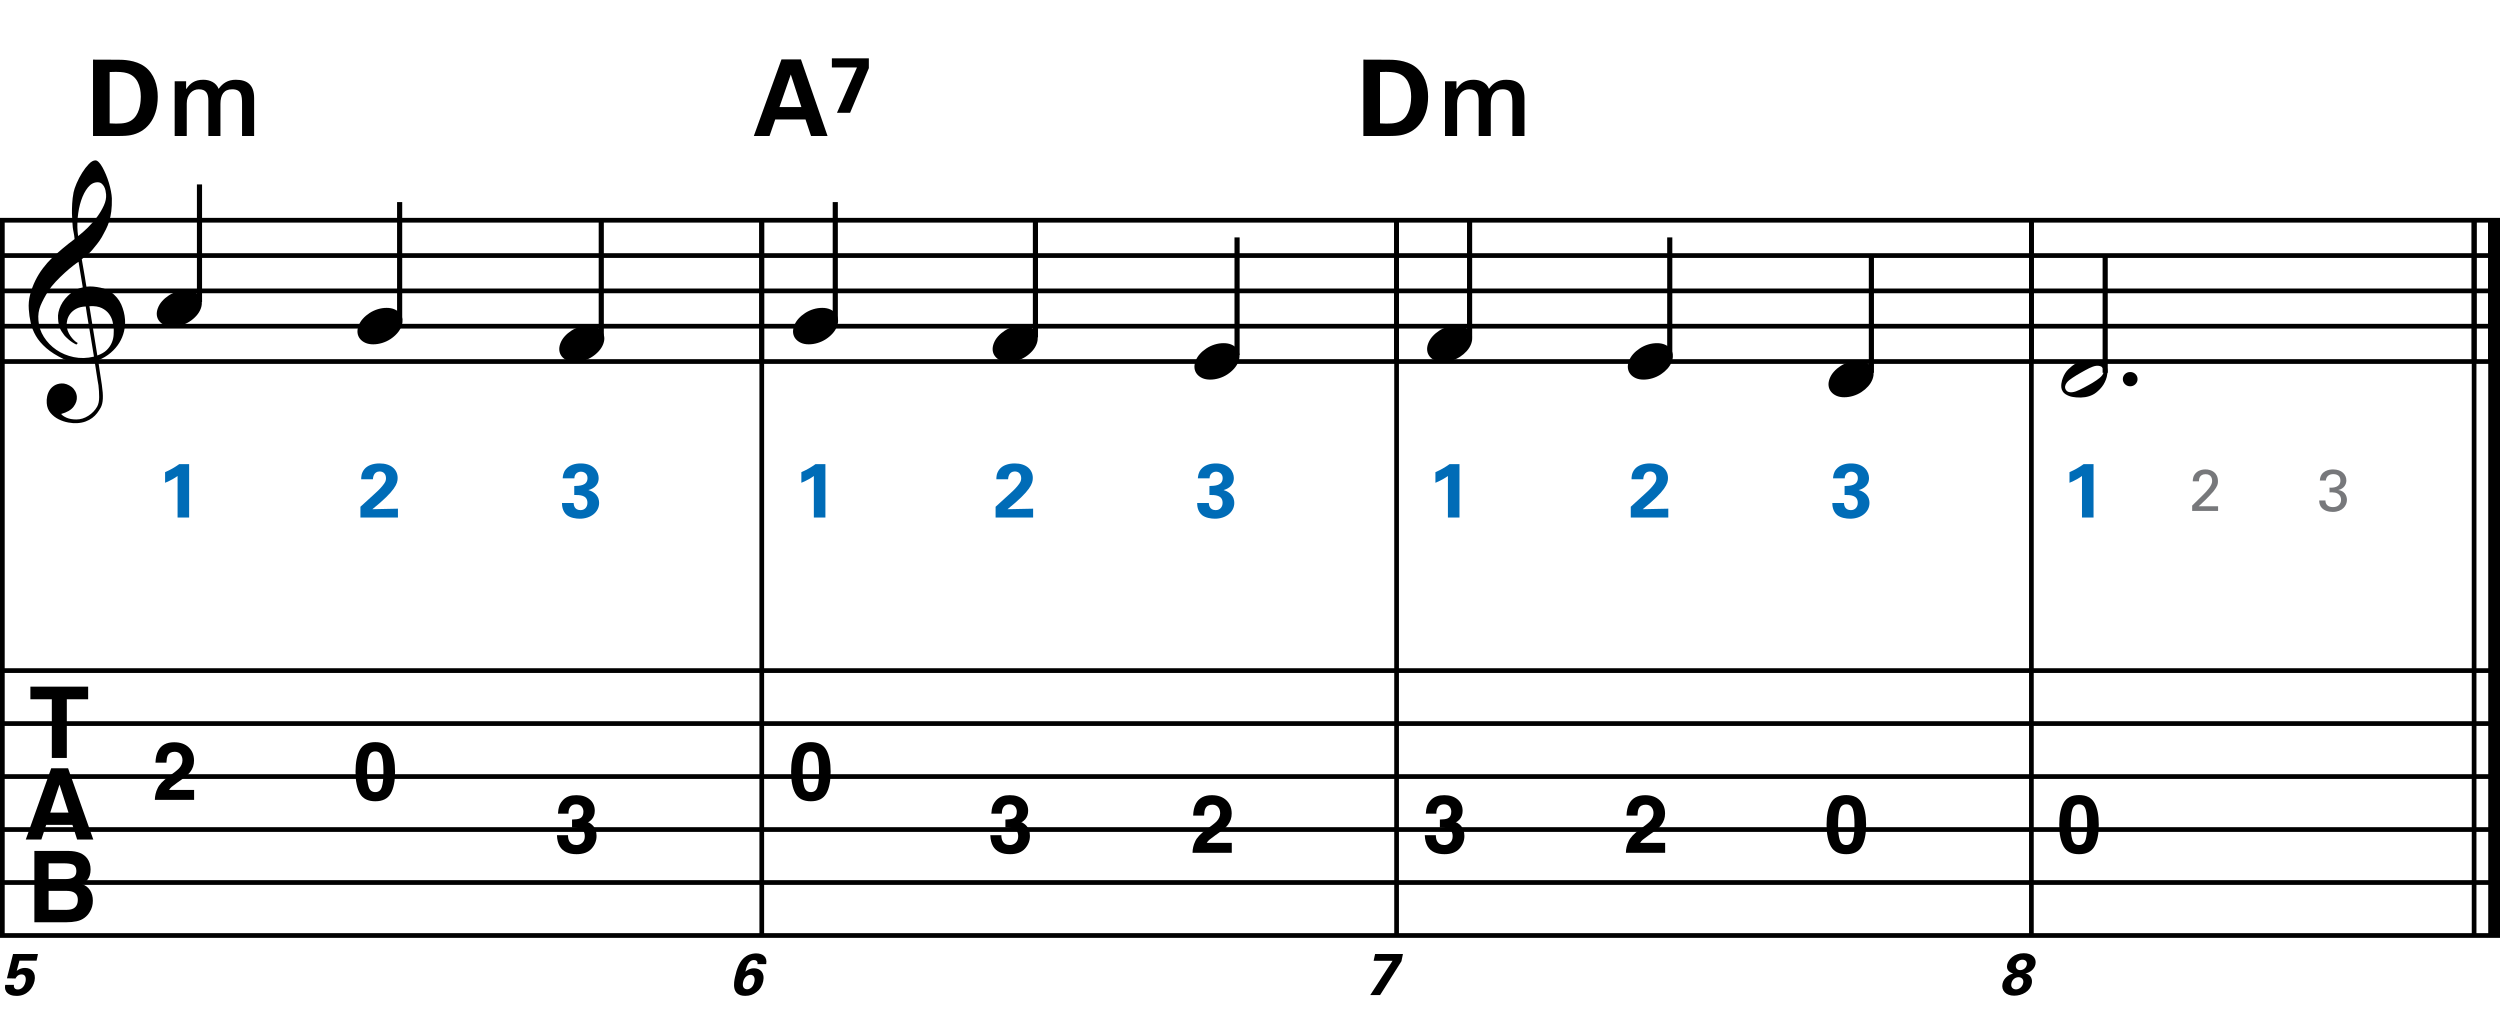 <?xml version="1.0" encoding="utf-8"?>
<!-- Generator: Adobe Illustrator 14.0.0, SVG Export Plug-In . SVG Version: 6.00 Build 43363)  -->
<!DOCTYPE svg PUBLIC "-//W3C//DTD SVG 1.1//EN" "http://www.w3.org/Graphics/SVG/1.1/DTD/svg11.dtd">
<svg version="1.1" id="Layer_1" xmlns="http://www.w3.org/2000/svg" xmlns:xlink="http://www.w3.org/1999/xlink" x="0px" y="0px"
	 width="544.104px" height="220.02px" viewBox="0 0 544.104 220.02" enable-background="new 0 0 544.104 220.02"
	 xml:space="preserve">
<line fill="none" stroke="#000000" stroke-width="1.024" stroke-miterlimit="10" x1="0.512" y1="47.933" x2="0.512" y2="203.604"/>
<g>
	<path d="M20.597,78.629c-0.574,0.103-1.184,0.164-1.83,0.185c-0.646,0.02-1.276,0.005-1.891-0.046
		c-0.615-0.051-1.184-0.123-1.707-0.215c-0.523-0.092-0.949-0.221-1.276-0.385c-1.579-0.758-2.855-1.563-3.828-2.414
		c-0.974-0.851-1.728-1.737-2.26-2.66c-0.533-0.922-0.907-1.871-1.123-2.844s-0.354-1.953-0.415-2.937
		c-0.082-1.066,0.015-2.132,0.292-3.198c0.277-1.065,0.656-2.085,1.138-3.06c0.481-0.973,1.035-1.871,1.661-2.69
		c0.625-0.82,1.255-1.538,1.891-2.153c0.738-0.696,1.512-1.388,2.322-2.075c0.81-0.687,1.696-1.389,2.66-2.106
		c-0.021-0.266-0.046-0.502-0.077-0.708c-0.031-0.205-0.067-0.415-0.108-0.63s-0.087-0.456-0.138-0.723
		c-0.051-0.266-0.087-0.594-0.107-0.984c0-0.164-0.021-0.466-0.062-0.907c-0.042-0.44-0.067-0.973-0.077-1.599
		s0.005-1.338,0.046-2.137c0.041-0.8,0.143-1.63,0.307-2.491c0.103-0.512,0.323-1.164,0.661-1.953
		c0.338-0.789,0.738-1.553,1.199-2.291c0.461-0.738,0.948-1.373,1.461-1.907c0.512-0.533,0.994-0.799,1.445-0.799
		c0.225,0,0.471,0.138,0.738,0.415c0.266,0.277,0.528,0.646,0.784,1.107c0.256,0.461,0.507,0.984,0.753,1.568
		c0.246,0.584,0.461,1.184,0.646,1.799c0.185,0.615,0.333,1.22,0.446,1.814c0.112,0.595,0.179,1.118,0.2,1.568
		c0.02,1.066-0.021,2.004-0.123,2.813c-0.103,0.81-0.256,1.538-0.461,2.183c-0.205,0.646-0.446,1.241-0.723,1.784
		c-0.276,0.543-0.569,1.091-0.876,1.645c-0.328,0.554-0.661,1.041-1,1.46c-0.338,0.42-0.682,0.846-1.03,1.276
		c-0.369,0.451-0.753,0.825-1.153,1.123c-0.4,0.297-0.795,0.62-1.184,0.968c0.185,1.045,0.348,1.989,0.492,2.829
		c0.062,0.369,0.123,0.728,0.184,1.076c0.062,0.349,0.113,0.672,0.154,0.969c0.041,0.297,0.082,0.543,0.123,0.738
		c0.041,0.195,0.062,0.313,0.062,0.354c0.492-0.062,1-0.066,1.522-0.016c0.522,0.051,1.024,0.128,1.506,0.23
		c0.481,0.103,0.912,0.236,1.292,0.4c0.379,0.165,0.682,0.318,0.907,0.461c1.107,0.82,1.891,1.758,2.353,2.813
		c0.461,1.056,0.732,2.137,0.815,3.244c0.062,0.861-0.011,1.727-0.215,2.599c-0.205,0.871-0.549,1.701-1.03,2.491
		c-0.482,0.789-1.107,1.511-1.875,2.167c-0.769,0.656-1.676,1.199-2.722,1.63c0.123,0.84,0.235,1.619,0.338,2.337
		c0.103,0.615,0.194,1.215,0.277,1.799c0.082,0.584,0.143,0.989,0.185,1.215c0.184,1.23,0.256,2.239,0.215,3.029
		c-0.041,0.789-0.195,1.43-0.461,1.922c-0.226,0.41-0.487,0.81-0.784,1.199c-0.297,0.389-0.651,0.738-1.061,1.045
		c-0.41,0.308-0.887,0.564-1.43,0.769c-0.543,0.205-1.164,0.328-1.86,0.369c-0.533,0.041-1.168-0.005-1.907-0.138
		c-0.738-0.134-1.445-0.369-2.122-0.707c-0.677-0.338-1.261-0.795-1.753-1.369c-0.492-0.574-0.769-1.281-0.83-2.122
		c-0.042-0.492-0.011-0.989,0.092-1.492c0.102-0.502,0.282-0.953,0.538-1.353c0.256-0.4,0.594-0.733,1.015-1
		c0.42-0.267,0.938-0.42,1.553-0.461c0.369-0.021,0.743,0.036,1.123,0.169c0.379,0.133,0.733,0.323,1.061,0.569
		c0.328,0.246,0.594,0.553,0.799,0.922c0.205,0.369,0.328,0.769,0.369,1.199c0.062,0.758-0.174,1.491-0.708,2.199
		c-0.533,0.707-1.435,1.235-2.706,1.583c0.205,0.287,0.594,0.558,1.168,0.815c0.573,0.256,1.292,0.384,2.152,0.384
		c0.902,0,1.768-0.267,2.598-0.799c0.831-0.534,1.471-1.199,1.922-1.999c0.287-0.533,0.431-1.225,0.431-2.076
		s-0.051-1.707-0.154-2.567c-0.041-0.144-0.103-0.498-0.185-1.061c-0.082-0.564-0.174-1.153-0.276-1.768
		C20.863,80.31,20.74,79.511,20.597,78.629z M16.584,67.206c-0.543,0.297-0.974,0.657-1.292,1.077
		c-0.318,0.42-0.533,0.866-0.646,1.337c-0.113,0.472-0.159,0.892-0.138,1.261c0.02,0.369,0.102,0.748,0.246,1.138
		c0.144,0.389,0.333,0.753,0.569,1.092c0.236,0.338,0.492,0.646,0.769,0.922s0.558,0.487,0.846,0.63
		c-0.042,0.041-0.077,0.077-0.108,0.107s-0.067,0.066-0.107,0.108c-0.042,0.041-0.072,0.082-0.092,0.123
		c-0.636-0.308-1.194-0.672-1.676-1.092c-0.482-0.42-0.795-0.723-0.938-0.907c-0.226-0.307-0.42-0.584-0.584-0.83
		s-0.297-0.507-0.399-0.784c-0.103-0.277-0.19-0.579-0.262-0.907c-0.072-0.328-0.118-0.717-0.138-1.168
		c-0.042-0.43-0.011-0.886,0.092-1.368c0.103-0.481,0.271-0.969,0.507-1.461c0.235-0.492,0.543-0.968,0.922-1.43
		s0.825-0.896,1.338-1.307c0.266-0.205,0.507-0.369,0.723-0.492s0.415-0.23,0.6-0.323s0.374-0.164,0.569-0.215
		c0.194-0.051,0.404-0.108,0.63-0.169l-0.922-5.566c-0.246,0.144-0.646,0.431-1.2,0.861c-0.553,0.431-1.158,0.943-1.814,1.538
		c-0.656,0.595-1.307,1.235-1.953,1.922c-0.646,0.687-1.174,1.348-1.583,1.983c-0.738,1.168-1.312,2.245-1.722,3.229
		c-0.41,0.984-0.564,2.05-0.461,3.198c0.082,1.292,0.477,2.496,1.184,3.613c0.707,1.117,1.614,2.055,2.721,2.813
		c1.107,0.758,2.368,1.286,3.782,1.583c1.415,0.297,2.88,0.261,4.397-0.107c-0.328-2.03-0.625-3.844-0.892-5.443
		c-0.123-0.676-0.236-1.342-0.338-1.999c-0.103-0.656-0.2-1.24-0.292-1.753c-0.092-0.512-0.18-1.086-0.262-1.722
		C17.819,66.74,17.127,66.909,16.584,67.206z M21.243,39.669c-0.799,0-1.502,0.375-2.106,1.123
		c-0.604,0.749-1.097,1.696-1.476,2.844c-0.38,1.148-0.63,2.409-0.753,3.782c-0.123,1.374-0.092,2.696,0.092,3.967
		c0.676-0.512,1.384-1.132,2.122-1.86c0.738-0.728,1.409-1.501,2.014-2.322c0.604-0.819,1.096-1.65,1.476-2.491
		c0.379-0.84,0.538-1.64,0.477-2.398c-0.021-0.246-0.062-0.522-0.123-0.83s-0.165-0.594-0.308-0.861
		c-0.144-0.267-0.328-0.492-0.553-0.677C21.878,39.761,21.591,39.669,21.243,39.669z M21.181,77.369
		c0.881-0.308,1.568-0.708,2.061-1.199c0.492-0.492,0.855-1.025,1.091-1.599c0.236-0.574,0.369-1.148,0.4-1.722
		s0.036-1.086,0.016-1.537c-0.042-0.369-0.128-0.831-0.262-1.384c-0.133-0.554-0.384-1.086-0.753-1.599
		c-0.369-0.512-0.892-0.938-1.568-1.276c-0.677-0.338-1.579-0.477-2.706-0.415L21.181,77.369z"/>
</g>
<g>
	<path d="M19.185,149.443v2.747h-4.643v12.77h-3.263v-12.77H6.615v-2.747H19.185z"/>
</g>
<g>
	<path d="M11.147,167.204h3.669l5.49,15.517H16.79l-1.024-3.19h-5.714L9,182.721H5.608L11.147,167.204z M10.933,176.856h3.974
		l-1.96-6.105L10.933,176.856z"/>
</g>
<g>
	<path d="M19.003,186.856c0.475,0.66,0.712,1.449,0.712,2.368c0,0.948-0.24,1.71-0.719,2.284c-0.268,0.323-0.662,0.618-1.184,0.885
		c0.792,0.288,1.39,0.744,1.792,1.369c0.403,0.624,0.604,1.383,0.604,2.273c0,0.92-0.23,1.744-0.691,2.474
		c-0.293,0.484-0.659,0.892-1.099,1.222c-0.496,0.379-1.08,0.639-1.753,0.779c-0.673,0.14-1.404,0.21-2.193,0.21H7.482v-15.517
		h7.499C16.874,185.231,18.214,185.782,19.003,186.856z M10.578,187.898v3.421h3.771c0.674,0,1.221-0.127,1.641-0.384
		c0.42-0.257,0.63-0.71,0.63-1.363c0-0.723-0.278-1.2-0.833-1.432c-0.479-0.161-1.09-0.242-1.833-0.242H10.578z M10.578,193.889
		v4.138h3.767c0.673,0,1.197-0.092,1.571-0.274c0.68-0.337,1.02-0.982,1.02-1.937c0-0.808-0.33-1.361-0.989-1.664
		c-0.368-0.168-0.884-0.256-1.55-0.263H10.578z"/>
</g>
<line fill="none" stroke="#000000" stroke-width="1.024" stroke-miterlimit="10" x1="165.793" y1="47.933" x2="165.793" y2="78.683"/>
<line fill="none" stroke="#000000" stroke-width="1.024" stroke-miterlimit="10" x1="165.793" y1="47.933" x2="165.793" y2="78.683"/>
<line fill="none" stroke="#000000" stroke-width="1.024" stroke-miterlimit="10" x1="165.793" y1="47.933" x2="165.793" y2="203.604"/>
<line fill="none" stroke="#000000" stroke-width="1.024" stroke-miterlimit="10" x1="303.955" y1="47.933" x2="303.955" y2="78.683"/>
<line fill="none" stroke="#000000" stroke-width="1.024" stroke-miterlimit="10" x1="303.955" y1="47.933" x2="303.955" y2="78.683"/>
<line fill="none" stroke="#000000" stroke-width="1.024" stroke-miterlimit="10" x1="303.955" y1="47.933" x2="303.955" y2="203.604"/>
<line fill="none" stroke="#000000" stroke-width="1.024" stroke-miterlimit="10" x1="442.116" y1="47.933" x2="442.116" y2="78.683"/>
<line fill="none" stroke="#000000" stroke-width="1.024" stroke-miterlimit="10" x1="442.116" y1="47.933" x2="442.116" y2="78.683"/>
<line fill="none" stroke="#000000" stroke-width="1.024" stroke-miterlimit="10" x1="442.116" y1="47.933" x2="442.116" y2="203.604"/>
<line fill="none" stroke="#000000" stroke-width="2.562" stroke-miterlimit="10" x1="542.823" y1="47.933" x2="542.823" y2="78.683"/>
<line fill="none" stroke="#000000" stroke-width="1.024" stroke-miterlimit="10" x1="538.467" y1="47.933" x2="538.467" y2="78.683"/>
<line fill="none" stroke="#000000" stroke-width="2.562" stroke-miterlimit="10" x1="542.823" y1="47.933" x2="542.823" y2="78.683"/>
<line fill="none" stroke="#000000" stroke-width="1.024" stroke-miterlimit="10" x1="538.467" y1="47.933" x2="538.467" y2="78.683"/>
<line fill="none" stroke="#000000" stroke-width="2.562" stroke-miterlimit="10" x1="542.823" y1="47.933" x2="542.823" y2="203.604"/>
<line fill="none" stroke="#000000" stroke-width="1.024" stroke-miterlimit="10" x1="538.467" y1="47.933" x2="538.467" y2="203.604"/>
<line fill="none" stroke="#000000" stroke-width="1.028" stroke-miterlimit="10" x1="0" y1="47.933" x2="544.104" y2="47.933"/>
<line fill="none" stroke="#000000" stroke-width="1.028" stroke-miterlimit="10" x1="0" y1="55.62" x2="544.104" y2="55.62"/>
<line fill="none" stroke="#000000" stroke-width="1.028" stroke-miterlimit="10" x1="0" y1="63.308" x2="544.104" y2="63.308"/>
<line fill="none" stroke="#000000" stroke-width="1.028" stroke-miterlimit="10" x1="0" y1="70.995" x2="544.104" y2="70.995"/>
<line fill="none" stroke="#000000" stroke-width="1.028" stroke-miterlimit="10" x1="0" y1="78.683" x2="544.104" y2="78.683"/>
<line fill="none" stroke="#000000" stroke-width="1.028" stroke-miterlimit="10" x1="0" y1="145.948" x2="544.104" y2="145.948"/>
<line fill="none" stroke="#000000" stroke-width="1.028" stroke-miterlimit="10" x1="0" y1="157.479" x2="544.104" y2="157.479"/>
<line fill="none" stroke="#000000" stroke-width="1.028" stroke-miterlimit="10" x1="0" y1="169.011" x2="544.104" y2="169.011"/>
<line fill="none" stroke="#000000" stroke-width="1.028" stroke-miterlimit="10" x1="0" y1="180.542" x2="544.104" y2="180.542"/>
<line fill="none" stroke="#000000" stroke-width="1.028" stroke-miterlimit="10" x1="0" y1="192.073" x2="544.104" y2="192.073"/>
<line fill="none" stroke="#000000" stroke-width="1.028" stroke-miterlimit="10" x1="0" y1="203.604" x2="544.104" y2="203.604"/>
<line fill="none" stroke="#000000" stroke-width="1.121" stroke-miterlimit="10" x1="43.416" y1="65.763" x2="43.416" y2="40.138"/>
<g>
	<path d="M34.354,67.071c0.205-0.554,0.518-1.066,0.938-1.538c0.42-0.471,0.907-0.886,1.46-1.245
		c0.554-0.358,1.148-0.635,1.784-0.831c0.635-0.194,1.281-0.292,1.937-0.292c0.656,0,1.23,0.107,1.722,0.323
		c0.492,0.215,0.881,0.503,1.168,0.861c0.287,0.359,0.466,0.779,0.538,1.261c0.071,0.482,0.005,0.999-0.2,1.553
		c-0.206,0.553-0.523,1.071-0.954,1.553c-0.43,0.481-0.922,0.902-1.476,1.261c-0.553,0.358-1.153,0.635-1.799,0.831
		c-0.646,0.194-1.287,0.292-1.922,0.292c-0.656,0-1.225-0.108-1.707-0.323c-0.482-0.215-0.872-0.508-1.168-0.876
		c-0.297-0.369-0.477-0.795-0.538-1.276C34.077,68.142,34.148,67.625,34.354,67.071z"/>
</g>
<line fill="none" stroke="#000000" stroke-width="1.121" stroke-miterlimit="10" x1="86.978" y1="69.607" x2="86.978" y2="43.982"/>
<g>
	<path d="M78.034,70.911c0.205-0.554,0.518-1.066,0.938-1.538c0.42-0.471,0.907-0.886,1.46-1.245
		c0.554-0.358,1.148-0.635,1.784-0.831c0.635-0.194,1.281-0.292,1.937-0.292c0.656,0,1.23,0.107,1.722,0.323
		c0.492,0.215,0.881,0.503,1.168,0.861c0.287,0.359,0.466,0.779,0.538,1.261c0.071,0.482,0.005,0.999-0.2,1.553
		c-0.206,0.553-0.523,1.071-0.954,1.553c-0.43,0.481-0.922,0.902-1.476,1.261c-0.553,0.358-1.153,0.635-1.799,0.831
		c-0.646,0.194-1.287,0.292-1.922,0.292c-0.656,0-1.225-0.108-1.707-0.323c-0.482-0.215-0.872-0.508-1.168-0.876
		c-0.297-0.369-0.477-0.795-0.538-1.276C77.757,71.982,77.829,71.465,78.034,70.911z"/>
</g>
<line fill="none" stroke="#000000" stroke-width="1.121" stroke-miterlimit="10" x1="130.861" y1="73.451" x2="130.861" y2="47.826"/>
<g>
	<path d="M121.954,74.751c0.205-0.554,0.518-1.066,0.938-1.538c0.42-0.471,0.907-0.886,1.46-1.245
		c0.554-0.358,1.148-0.635,1.784-0.831c0.635-0.194,1.281-0.292,1.937-0.292c0.656,0,1.23,0.107,1.722,0.323
		c0.492,0.215,0.881,0.503,1.168,0.861c0.287,0.359,0.466,0.779,0.538,1.261c0.071,0.482,0.005,0.999-0.2,1.553
		c-0.206,0.553-0.523,1.071-0.954,1.553c-0.43,0.481-0.922,0.902-1.476,1.261c-0.553,0.358-1.153,0.635-1.799,0.831
		c-0.646,0.194-1.287,0.292-1.922,0.292c-0.656,0-1.225-0.108-1.707-0.323c-0.482-0.215-0.872-0.508-1.168-0.876
		c-0.297-0.369-0.477-0.795-0.538-1.276C121.677,75.822,121.749,75.305,121.954,74.751z"/>
</g>
<g>
	<path d="M20.246,12.977L25.756,13c0.922,0,3.735,0.023,5.741,1.499c2.098,1.544,2.836,4.173,2.836,6.548
		c0,5.118-2.744,7.793-5.902,8.369c-0.623,0.115-1.314,0.185-2.998,0.185h-5.188V12.977z M23.866,26.857
		c0.392,0.023,0.991,0.046,1.406,0.046c1.521,0,2.836-0.115,3.874-1.153c1.406-1.406,1.499-3.896,1.499-4.703
		c0-2.352-0.807-4.519-3.043-5.142c-0.738-0.208-1.683-0.323-3.735-0.23V26.857z"/>
</g>
<g>
	<path d="M38.016,17.681h2.49v1.66h0.069c0.784-1.176,1.775-1.983,3.666-1.983c1.453,0,2.813,0.623,3.343,1.983
		c0.876-1.222,2.006-1.983,3.735-1.983c2.513,0,3.989,1.106,3.989,4.012v8.231h-2.628v-6.963c0-1.891-0.115-3.205-2.167-3.205
		c-1.775,0-2.536,1.176-2.536,3.182v6.986h-2.628v-7.655c0-1.637-0.507-2.513-2.098-2.513c-1.36,0-2.605,1.106-2.605,3.089v7.078
		h-2.628V17.681z"/>
</g>
<g>
	<path fill="#006CB7" d="M35.931,102.76c1.083-0.467,2.116-1.05,3.083-1.75h2.149v11.63h-2.516v-9.048
		c-0.483,0.367-1.45,0.966-2.716,1.483V102.76z"/>
</g>
<g>
	<path fill="#006CB7" d="M78.444,110.291l3.016-2.749c0.533-0.483,1.133-1.017,1.75-1.767c0.65-0.783,0.8-1.149,0.8-1.683
		c0-0.883-0.517-1.483-1.383-1.483c-1.333,0-1.449,1.366-1.466,1.7h-2.55c0-0.467,0-1.333,0.684-2.183
		c0.666-0.833,1.899-1.266,3.315-1.266c2.533,0,3.933,1.366,3.933,3.166c0,1.2-0.467,2.75-5.499,6.798
		c1.683-0.033,1.883-0.05,3.199-0.066c1.783-0.033,1.983-0.033,2.366-0.05v1.933h-8.165V110.291z"/>
</g>
<g>
	<path fill="#006CB7" d="M124.847,109.475c0.017,0.367,0.117,1.55,1.5,1.55c0.933,0,1.5-0.683,1.5-1.583
		c0-1.716-1.649-1.716-2.866-1.716v-1.95c1.167-0.033,2.882-0.066,2.882-1.732c0-0.917-0.683-1.383-1.433-1.383
		c-0.717,0-1.417,0.483-1.417,1.45h-2.549c0.05-0.517,0.1-1.25,0.683-1.966c0.767-0.933,2-1.283,3.232-1.283
		c2.966,0,3.916,1.899,3.916,3.166c0,1.95-1.716,2.483-2.233,2.633c0.367,0.117,0.85,0.267,1.383,0.716
		c0.816,0.684,0.95,1.533,0.95,2.083c0,1.966-1.799,3.433-4.215,3.433c-0.833,0-2.05-0.184-2.799-0.783
		c-1.033-0.85-1.066-2.166-1.066-2.633H124.847z"/>
</g>
<g>
	<path d="M3.036,214.356c-0.064,0.205-0.064,0.999,0.833,0.999c0.692,0,1.423-0.499,1.679-1.679c0.18-0.859,0-1.603-0.859-1.603
		s-1.217,0.692-1.32,0.897l-1.859-0.051l1.333-5.294h5.422l-0.308,1.461h-3.73l-0.589,2.218c0.333-0.244,0.846-0.641,1.833-0.641
		c1.436,0,2.41,1.051,2.038,2.845c-0.333,1.525-1.589,3.243-3.884,3.243c-0.936,0-1.833-0.244-2.294-0.975
		c-0.333-0.538-0.256-1.089-0.192-1.422H3.036z"/>
</g>
<g>
	<path d="M34.274,171.628c0.35-0.831,1.176-1.711,2.478-2.641c1.13-0.809,1.861-1.389,2.194-1.738
		c0.51-0.545,0.766-1.141,0.766-1.789c0-0.527-0.146-0.967-0.439-1.316c-0.292-0.35-0.711-0.525-1.256-0.525
		c-0.746,0-1.253,0.279-1.523,0.835c-0.155,0.321-0.247,0.832-0.275,1.532h-2.383c0.04-1.062,0.232-1.92,0.577-2.573
		c0.655-1.245,1.817-1.866,3.488-1.866c1.32,0,2.371,0.365,3.152,1.096c0.781,0.732,1.171,1.699,1.171,2.904
		c0,0.924-0.276,1.744-0.828,2.461c-0.362,0.476-0.957,1.006-1.784,1.592l-0.982,0.696c-0.615,0.437-1.036,0.751-1.262,0.946
		c-0.227,0.195-0.417,0.422-0.572,0.68h5.446v2.16h-8.543C33.721,173.187,33.913,172.368,34.274,171.628z"/>
</g>
<g>
	<path d="M85.022,163.197c0.64,1.118,0.959,2.707,0.959,4.767c0,2.059-0.32,3.645-0.959,4.758c-0.64,1.112-1.754,1.668-3.342,1.668
		c-1.589,0-2.703-0.556-3.343-1.668c-0.64-1.113-0.959-2.699-0.959-4.758c0-2.06,0.319-3.648,0.959-4.767s1.754-1.678,3.343-1.678
		C83.269,161.52,84.383,162.079,85.022,163.197z M80.235,171.255c0.235,0.76,0.717,1.139,1.445,1.139
		c0.728,0,1.206-0.379,1.432-1.139c0.227-0.761,0.34-1.857,0.34-3.291c0-1.503-0.113-2.615-0.34-3.338s-0.704-1.085-1.432-1.085
		c-0.729,0-1.21,0.362-1.445,1.085c-0.235,0.723-0.353,1.835-0.353,3.338C79.882,169.397,80,170.494,80.235,171.255z"/>
</g>
<g>
	<path d="M123.621,181.772c0,0.498,0.08,0.912,0.24,1.238c0.298,0.603,0.838,0.903,1.623,0.903c0.48,0,0.899-0.165,1.257-0.495
		c0.357-0.329,0.537-0.804,0.537-1.424c0-0.819-0.332-1.367-0.995-1.643c-0.377-0.154-0.972-0.232-1.784-0.232v-1.755
		c0.794-0.012,1.349-0.089,1.664-0.232c0.543-0.241,0.814-0.729,0.814-1.463c0-0.476-0.139-0.862-0.416-1.161
		c-0.278-0.299-0.668-0.447-1.171-0.447c-0.578,0-1.003,0.184-1.274,0.551c-0.272,0.367-0.402,0.857-0.39,1.471h-2.289
		c0.022-0.619,0.129-1.207,0.318-1.764c0.2-0.487,0.516-0.938,0.945-1.351c0.321-0.292,0.702-0.517,1.143-0.671
		c0.441-0.155,0.982-0.232,1.625-0.232c1.191,0,2.153,0.309,2.883,0.925s1.096,1.444,1.096,2.481c0,0.734-0.218,1.354-0.654,1.859
		c-0.275,0.314-0.562,0.53-0.86,0.645c0.224,0,0.545,0.192,0.963,0.576c0.625,0.58,0.938,1.371,0.938,2.375
		c0,1.056-0.366,1.983-1.096,2.783c-0.73,0.801-1.812,1.2-3.245,1.2c-1.765,0-2.991-0.576-3.678-1.729
		c-0.361-0.613-0.562-1.416-0.602-2.408H123.621z"/>
</g>
<line fill="none" stroke="#000000" stroke-width="1.121" stroke-miterlimit="10" x1="181.791" y1="69.607" x2="181.791" y2="43.982"/>
<g>
	<path d="M172.833,70.911c0.205-0.554,0.518-1.066,0.938-1.538c0.42-0.471,0.907-0.886,1.46-1.245
		c0.554-0.358,1.148-0.635,1.784-0.831c0.635-0.194,1.281-0.292,1.937-0.292c0.656,0,1.23,0.107,1.722,0.323
		c0.492,0.215,0.881,0.503,1.168,0.861c0.287,0.359,0.466,0.779,0.538,1.261c0.071,0.482,0.005,0.999-0.2,1.553
		c-0.206,0.553-0.523,1.071-0.954,1.553c-0.43,0.481-0.922,0.902-1.476,1.261c-0.553,0.358-1.153,0.635-1.799,0.831
		c-0.646,0.194-1.287,0.292-1.922,0.292c-0.656,0-1.225-0.108-1.707-0.323c-0.482-0.215-0.872-0.508-1.168-0.876
		c-0.297-0.369-0.477-0.795-0.538-1.276C172.557,71.982,172.628,71.465,172.833,70.911z"/>
</g>
<line fill="none" stroke="#000000" stroke-width="1.121" stroke-miterlimit="10" x1="225.353" y1="73.451" x2="225.353" y2="47.826"/>
<g>
	<path d="M216.274,74.751c0.205-0.554,0.518-1.066,0.938-1.538c0.42-0.471,0.907-0.886,1.46-1.245
		c0.554-0.358,1.148-0.635,1.784-0.831c0.635-0.194,1.281-0.292,1.937-0.292c0.656,0,1.23,0.107,1.722,0.323
		c0.492,0.215,0.881,0.503,1.168,0.861c0.287,0.359,0.466,0.779,0.538,1.261c0.071,0.482,0.005,0.999-0.2,1.553
		c-0.206,0.553-0.523,1.071-0.954,1.553c-0.43,0.481-0.922,0.902-1.476,1.261c-0.553,0.358-1.153,0.635-1.799,0.831
		c-0.646,0.194-1.287,0.292-1.922,0.292c-0.656,0-1.225-0.108-1.707-0.323c-0.482-0.215-0.872-0.508-1.168-0.876
		c-0.297-0.369-0.477-0.795-0.538-1.276C215.997,75.822,216.069,75.305,216.274,74.751z"/>
</g>
<line fill="none" stroke="#000000" stroke-width="1.121" stroke-miterlimit="10" x1="269.236" y1="77.294" x2="269.236" y2="51.669"/>
<g>
	<path d="M260.194,78.591c0.205-0.554,0.518-1.066,0.938-1.538c0.42-0.471,0.907-0.886,1.46-1.245
		c0.554-0.358,1.148-0.635,1.784-0.831c0.635-0.194,1.281-0.292,1.937-0.292c0.656,0,1.23,0.107,1.722,0.323
		c0.492,0.215,0.881,0.503,1.168,0.861c0.287,0.359,0.466,0.779,0.538,1.261c0.071,0.482,0.005,0.999-0.2,1.553
		c-0.206,0.553-0.523,1.071-0.954,1.553c-0.43,0.481-0.922,0.902-1.476,1.261c-0.553,0.358-1.153,0.635-1.799,0.831
		c-0.646,0.194-1.287,0.292-1.922,0.292c-0.656,0-1.225-0.108-1.707-0.323c-0.482-0.215-0.872-0.508-1.168-0.876
		c-0.297-0.369-0.477-0.795-0.538-1.276C259.917,79.662,259.989,79.145,260.194,78.591z"/>
</g>
<g>
	<path d="M174.323,12.931l5.787,16.669h-3.597l-1.199-3.597h-6.594l-1.245,3.597h-3.412l6.018-16.669H174.323z M174.415,23.306
		l-2.306-7.101l-2.467,7.101H174.415z"/>
</g>
<g>
	<path d="M181.051,12.701h8.047v2.121l-4.081,9.729h-2.859l4.357-9.868h-5.464V12.701z"/>
</g>
<g>
	<path fill="#006CB7" d="M174.411,102.76c1.083-0.467,2.116-1.05,3.083-1.75h2.149v11.63h-2.516v-9.048
		c-0.483,0.367-1.45,0.966-2.716,1.483V102.76z"/>
</g>
<g>
	<path fill="#006CB7" d="M216.684,110.291l3.016-2.749c0.533-0.483,1.133-1.017,1.75-1.767c0.65-0.783,0.8-1.149,0.8-1.683
		c0-0.883-0.517-1.483-1.383-1.483c-1.333,0-1.45,1.366-1.467,1.7h-2.549c0-0.467,0-1.333,0.683-2.183
		c0.667-0.833,1.9-1.266,3.316-1.266c2.533,0,3.933,1.366,3.933,3.166c0,1.2-0.467,2.75-5.499,6.798
		c1.683-0.033,1.883-0.05,3.199-0.066c1.783-0.033,1.982-0.033,2.366-0.05v1.933h-8.165V110.291z"/>
</g>
<g>
	<path fill="#006CB7" d="M263.087,109.475c0.017,0.367,0.117,1.55,1.5,1.55c0.933,0,1.5-0.683,1.5-1.583
		c0-1.716-1.649-1.716-2.866-1.716v-1.95c1.166-0.033,2.882-0.066,2.882-1.732c0-0.917-0.683-1.383-1.433-1.383
		c-0.717,0-1.417,0.483-1.417,1.45h-2.549c0.05-0.517,0.1-1.25,0.683-1.966c0.767-0.933,2-1.283,3.232-1.283
		c2.966,0,3.916,1.899,3.916,3.166c0,1.95-1.716,2.483-2.233,2.633c0.367,0.117,0.85,0.267,1.383,0.716
		c0.816,0.684,0.95,1.533,0.95,2.083c0,1.966-1.799,3.433-4.215,3.433c-0.833,0-2.05-0.184-2.799-0.783
		c-1.033-0.85-1.066-2.166-1.066-2.633H263.087z"/>
</g>
<g>
	<path d="M164.858,209.831c0.051-0.32-0.026-0.538-0.167-0.679c-0.141-0.142-0.346-0.205-0.59-0.205
		c-1.282,0-1.653,1.589-1.871,2.512c0.372-0.294,0.961-0.718,1.896-0.718c1.244,0,2.384,0.885,1.974,2.833
		c-0.218,0.987-0.641,1.704-1.448,2.333c-0.705,0.551-1.461,0.833-2.461,0.833c-3.089,0-2.448-2.999-2.23-4.063
		c0.385-1.795,1.013-3.652,2.422-4.55c0.91-0.59,1.846-0.628,2.192-0.628c1.346,0,2.487,0.691,2.179,2.332H164.858z
		 M164.179,213.702c0.218-0.986-0.18-1.538-0.82-1.538c-0.321,0-1.333,0.192-1.628,1.577c-0.244,1.102,0.256,1.563,0.884,1.563
		C163.167,215.305,163.922,214.92,164.179,213.702z"/>
</g>
<g>
	<path d="M179.822,163.197c0.64,1.118,0.959,2.707,0.959,4.767c0,2.059-0.32,3.645-0.959,4.758c-0.64,1.112-1.754,1.668-3.342,1.668
		c-1.589,0-2.703-0.556-3.343-1.668c-0.64-1.113-0.959-2.699-0.959-4.758c0-2.06,0.319-3.648,0.959-4.767s1.754-1.678,3.343-1.678
		C178.068,161.52,179.183,162.079,179.822,163.197z M175.035,171.255c0.235,0.76,0.717,1.139,1.445,1.139
		c0.728,0,1.206-0.379,1.432-1.139c0.227-0.761,0.34-1.857,0.34-3.291c0-1.503-0.113-2.615-0.34-3.338s-0.704-1.085-1.432-1.085
		c-0.729,0-1.21,0.362-1.445,1.085c-0.235,0.723-0.353,1.835-0.353,3.338C174.682,169.397,174.799,170.494,175.035,171.255z"/>
</g>
<g>
	<path d="M217.941,181.772c0,0.498,0.08,0.912,0.24,1.238c0.298,0.603,0.838,0.903,1.623,0.903c0.48,0,0.899-0.165,1.257-0.495
		c0.357-0.329,0.537-0.804,0.537-1.424c0-0.819-0.332-1.367-0.995-1.643c-0.377-0.154-0.972-0.232-1.784-0.232v-1.755
		c0.794-0.012,1.349-0.089,1.664-0.232c0.543-0.241,0.814-0.729,0.814-1.463c0-0.476-0.139-0.862-0.416-1.161
		c-0.278-0.299-0.668-0.447-1.171-0.447c-0.578,0-1.003,0.184-1.274,0.551c-0.272,0.367-0.402,0.857-0.39,1.471h-2.289
		c0.022-0.619,0.129-1.207,0.318-1.764c0.2-0.487,0.516-0.938,0.945-1.351c0.321-0.292,0.702-0.517,1.143-0.671
		c0.441-0.155,0.982-0.232,1.625-0.232c1.191,0,2.153,0.309,2.883,0.925s1.096,1.444,1.096,2.481c0,0.734-0.218,1.354-0.654,1.859
		c-0.275,0.314-0.562,0.53-0.86,0.645c0.224,0,0.545,0.192,0.963,0.576c0.625,0.58,0.938,1.371,0.938,2.375
		c0,1.056-0.366,1.983-1.096,2.783c-0.73,0.801-1.812,1.2-3.245,1.2c-1.765,0-2.991-0.576-3.678-1.729
		c-0.361-0.613-0.562-1.416-0.602-2.408H217.941z"/>
</g>
<g>
	<path d="M260.115,183.148c0.35-0.831,1.176-1.712,2.478-2.642c1.13-0.809,1.861-1.388,2.194-1.737
		c0.51-0.545,0.766-1.142,0.766-1.79c0-0.527-0.146-0.966-0.439-1.316c-0.292-0.35-0.711-0.524-1.256-0.524
		c-0.746,0-1.253,0.278-1.523,0.835c-0.155,0.32-0.247,0.832-0.275,1.531h-2.383c0.04-1.061,0.232-1.919,0.577-2.572
		c0.655-1.245,1.817-1.867,3.488-1.867c1.32,0,2.371,0.365,3.152,1.097s1.171,1.699,1.171,2.903c0,0.924-0.276,1.744-0.828,2.461
		c-0.362,0.477-0.957,1.007-1.784,1.592l-0.982,0.697c-0.615,0.436-1.036,0.751-1.262,0.945c-0.227,0.195-0.417,0.422-0.572,0.68
		h5.446v2.16h-8.543C259.561,184.706,259.753,183.889,260.115,183.148z"/>
</g>
<line fill="none" stroke="#000000" stroke-width="1.121" stroke-miterlimit="10" x1="319.845" y1="73.451" x2="319.845" y2="47.826"/>
<g>
	<path d="M310.833,74.751c0.204-0.554,0.518-1.066,0.938-1.538c0.42-0.471,0.907-0.886,1.461-1.245
		c0.554-0.358,1.147-0.635,1.783-0.831c0.636-0.194,1.281-0.292,1.938-0.292s1.23,0.107,1.722,0.323
		c0.492,0.215,0.882,0.503,1.169,0.861c0.287,0.359,0.466,0.779,0.538,1.261c0.071,0.482,0.005,0.999-0.2,1.553
		c-0.205,0.553-0.522,1.071-0.953,1.553c-0.431,0.481-0.923,0.902-1.476,1.261c-0.554,0.358-1.153,0.635-1.799,0.831
		c-0.646,0.194-1.287,0.292-1.922,0.292c-0.656,0-1.226-0.108-1.707-0.323c-0.481-0.215-0.871-0.508-1.168-0.876
		c-0.298-0.369-0.478-0.795-0.539-1.276C310.557,75.822,310.628,75.305,310.833,74.751z"/>
</g>
<line fill="none" stroke="#000000" stroke-width="1.121" stroke-miterlimit="10" x1="363.408" y1="77.294" x2="363.408" y2="51.669"/>
<g>
	<path d="M354.514,78.591c0.204-0.554,0.518-1.066,0.938-1.538c0.42-0.471,0.907-0.886,1.461-1.245
		c0.554-0.358,1.147-0.635,1.783-0.831c0.636-0.194,1.281-0.292,1.938-0.292s1.23,0.107,1.722,0.323
		c0.492,0.215,0.882,0.503,1.169,0.861c0.287,0.359,0.466,0.779,0.538,1.261c0.071,0.482,0.005,0.999-0.2,1.553
		c-0.205,0.553-0.522,1.071-0.953,1.553c-0.431,0.481-0.923,0.902-1.476,1.261c-0.554,0.358-1.153,0.635-1.799,0.831
		c-0.646,0.194-1.287,0.292-1.922,0.292c-0.656,0-1.226-0.108-1.707-0.323c-0.481-0.215-0.871-0.508-1.168-0.876
		c-0.298-0.369-0.478-0.795-0.539-1.276C354.238,79.662,354.309,79.145,354.514,78.591z"/>
</g>
<line fill="none" stroke="#000000" stroke-width="1.121" stroke-miterlimit="10" x1="407.291" y1="81.138" x2="407.291" y2="55.513"/>
<g>
	<path d="M398.194,82.431c0.204-0.554,0.518-1.066,0.938-1.538c0.42-0.471,0.907-0.886,1.461-1.245
		c0.554-0.358,1.147-0.635,1.783-0.831c0.636-0.194,1.281-0.292,1.938-0.292s1.23,0.107,1.722,0.323
		c0.492,0.215,0.882,0.503,1.169,0.861c0.287,0.359,0.466,0.779,0.538,1.261c0.071,0.482,0.005,0.999-0.2,1.553
		c-0.205,0.553-0.522,1.071-0.953,1.553c-0.431,0.481-0.923,0.902-1.476,1.261c-0.554,0.358-1.153,0.635-1.799,0.831
		c-0.646,0.194-1.287,0.292-1.922,0.292c-0.656,0-1.226-0.108-1.707-0.323c-0.481-0.215-0.871-0.508-1.168-0.876
		c-0.298-0.369-0.478-0.795-0.539-1.276C397.917,83.502,397.989,82.985,398.194,82.431z"/>
</g>
<g>
	<path d="M296.726,12.977l5.51,0.023c0.923,0,3.735,0.023,5.741,1.499c2.098,1.544,2.836,4.173,2.836,6.548
		c0,5.118-2.744,7.793-5.902,8.369c-0.623,0.115-1.314,0.185-2.997,0.185h-5.188V12.977z M300.345,26.857
		c0.393,0.023,0.991,0.046,1.406,0.046c1.522,0,2.836-0.115,3.874-1.153c1.406-1.406,1.498-3.896,1.498-4.703
		c0-2.352-0.807-4.519-3.043-5.142c-0.738-0.208-1.683-0.323-3.735-0.23V26.857z"/>
</g>
<g>
	<path d="M314.496,17.681h2.489v1.66h0.069c0.784-1.176,1.775-1.983,3.666-1.983c1.452,0,2.812,0.623,3.343,1.983
		c0.877-1.222,2.006-1.983,3.735-1.983c2.514,0,3.989,1.106,3.989,4.012v8.231h-2.629v-6.963c0-1.891-0.115-3.205-2.167-3.205
		c-1.775,0-2.536,1.176-2.536,3.182v6.986h-2.629v-7.655c0-1.637-0.507-2.513-2.098-2.513c-1.36,0-2.605,1.106-2.605,3.089v7.078
		h-2.628V17.681z"/>
</g>
<g>
	<path fill="#006CB7" d="M312.411,102.76c1.083-0.467,2.116-1.05,3.082-1.75h2.15v11.63h-2.517v-9.048
		c-0.483,0.367-1.449,0.966-2.716,1.483V102.76z"/>
</g>
<g>
	<path fill="#006CB7" d="M354.924,110.291l3.016-2.749c0.533-0.483,1.133-1.017,1.749-1.767c0.65-0.783,0.8-1.149,0.8-1.683
		c0-0.883-0.516-1.483-1.383-1.483c-1.333,0-1.449,1.366-1.466,1.7h-2.55c0-0.467,0-1.333,0.684-2.183
		c0.666-0.833,1.899-1.266,3.315-1.266c2.533,0,3.933,1.366,3.933,3.166c0,1.2-0.467,2.75-5.499,6.798
		c1.684-0.033,1.883-0.05,3.199-0.066c1.783-0.033,1.983-0.033,2.366-0.05v1.933h-8.164V110.291z"/>
</g>
<g>
	<path fill="#006CB7" d="M401.327,109.475c0.017,0.367,0.116,1.55,1.5,1.55c0.933,0,1.499-0.683,1.499-1.583
		c0-1.716-1.649-1.716-2.866-1.716v-1.95c1.167-0.033,2.883-0.066,2.883-1.732c0-0.917-0.683-1.383-1.433-1.383
		c-0.717,0-1.417,0.483-1.417,1.45h-2.549c0.05-0.517,0.1-1.25,0.684-1.966c0.766-0.933,1.999-1.283,3.232-1.283
		c2.966,0,3.915,1.899,3.915,3.166c0,1.95-1.716,2.483-2.232,2.633c0.366,0.117,0.85,0.267,1.383,0.716
		c0.816,0.684,0.95,1.533,0.95,2.083c0,1.966-1.8,3.433-4.216,3.433c-0.833,0-2.05-0.184-2.8-0.783
		c-1.033-0.85-1.066-2.166-1.066-2.633H401.327z"/>
</g>
<g>
	<path d="M299.279,207.627h6.062l-0.333,1.589l-4.64,7.345h-2.141l4.845-7.446h-4.114L299.279,207.627z"/>
</g>
<g>
	<path d="M312.501,181.772c0,0.498,0.08,0.912,0.24,1.238c0.297,0.603,0.838,0.903,1.622,0.903c0.48,0,0.899-0.165,1.257-0.495
		c0.358-0.329,0.537-0.804,0.537-1.424c0-0.819-0.332-1.367-0.995-1.643c-0.378-0.154-0.972-0.232-1.784-0.232v-1.755
		c0.795-0.012,1.349-0.089,1.663-0.232c0.543-0.241,0.814-0.729,0.814-1.463c0-0.476-0.139-0.862-0.416-1.161
		s-0.668-0.447-1.171-0.447c-0.578,0-1.003,0.184-1.274,0.551s-0.402,0.857-0.391,1.471h-2.288c0.022-0.619,0.129-1.207,0.317-1.764
		c0.201-0.487,0.516-0.938,0.945-1.351c0.321-0.292,0.702-0.517,1.144-0.671c0.441-0.155,0.982-0.232,1.624-0.232
		c1.192,0,2.153,0.309,2.884,0.925s1.096,1.444,1.096,2.481c0,0.734-0.218,1.354-0.654,1.859c-0.275,0.314-0.562,0.53-0.86,0.645
		c0.224,0,0.545,0.192,0.964,0.576c0.625,0.58,0.938,1.371,0.938,2.375c0,1.056-0.365,1.983-1.096,2.783
		c-0.73,0.801-1.812,1.2-3.244,1.2c-1.765,0-2.991-0.576-3.679-1.729c-0.361-0.613-0.562-1.416-0.602-2.408H312.501z"/>
</g>
<g>
	<path d="M354.434,183.148c0.35-0.831,1.176-1.712,2.478-2.642c1.13-0.809,1.861-1.388,2.194-1.737
		c0.511-0.545,0.766-1.142,0.766-1.79c0-0.527-0.146-0.966-0.438-1.316c-0.293-0.35-0.712-0.524-1.257-0.524
		c-0.745,0-1.253,0.278-1.522,0.835c-0.154,0.32-0.247,0.832-0.275,1.531h-2.383c0.04-1.061,0.232-1.919,0.577-2.572
		c0.654-1.245,1.816-1.867,3.487-1.867c1.321,0,2.372,0.365,3.152,1.097c0.781,0.731,1.172,1.699,1.172,2.903
		c0,0.924-0.276,1.744-0.828,2.461c-0.362,0.477-0.957,1.007-1.784,1.592l-0.982,0.697c-0.615,0.436-1.036,0.751-1.263,0.945
		c-0.227,0.195-0.417,0.422-0.572,0.68h5.446v2.16h-8.543C353.88,184.706,354.073,183.889,354.434,183.148z"/>
</g>
<g>
	<path d="M405.183,174.718c0.639,1.117,0.959,2.707,0.959,4.766s-0.32,3.645-0.959,4.758c-0.64,1.113-1.754,1.669-3.343,1.669
		s-2.703-0.556-3.343-1.669s-0.959-2.699-0.959-4.758s0.319-3.648,0.959-4.766c0.64-1.119,1.754-1.678,3.343-1.678
		S404.543,173.599,405.183,174.718z M400.395,182.774c0.235,0.76,0.717,1.14,1.445,1.14s1.206-0.38,1.433-1.14
		s0.34-1.857,0.34-3.291c0-1.502-0.113-2.615-0.34-3.338s-0.704-1.084-1.433-1.084s-1.21,0.361-1.445,1.084
		s-0.353,1.836-0.353,3.338C400.042,180.917,400.16,182.015,400.395,182.774z"/>
</g>
<g>
	<path d="M462.02,82.505c0-0.43,0.154-0.794,0.461-1.091c0.308-0.297,0.688-0.446,1.139-0.446c0.45,0,0.83,0.149,1.138,0.446
		c0.307,0.297,0.461,0.661,0.461,1.091c0,0.431-0.154,0.8-0.461,1.107c-0.308,0.307-0.688,0.461-1.138,0.461
		c-0.451,0-0.831-0.154-1.139-0.461C462.174,83.305,462.02,82.936,462.02,82.505z"/>
</g>
<line fill="none" stroke="#000000" stroke-width="1.121" stroke-miterlimit="10" x1="458.175" y1="81.138" x2="458.175" y2="55.513"/>
<g>
	<path d="M458.427,79.664c0.123,0.226,0.2,0.477,0.23,0.753c0.031,0.277,0.031,0.554,0,0.83c-0.03,0.277-0.076,0.538-0.138,0.784
		s-0.123,0.441-0.185,0.584c-0.288,0.779-0.718,1.465-1.292,2.06c-0.574,0.594-1.097,1.004-1.568,1.23
		c-1.004,0.512-2.203,0.708-3.598,0.584c-0.205-0.021-0.445-0.051-0.723-0.092c-0.276-0.042-0.554-0.113-0.83-0.215
		c-0.276-0.103-0.543-0.236-0.8-0.4c-0.256-0.164-0.456-0.369-0.6-0.615c-0.164-0.267-0.261-0.538-0.292-0.815
		c-0.03-0.277-0.03-0.543,0-0.799c0.031-0.257,0.077-0.492,0.139-0.708s0.123-0.405,0.185-0.569
		c0.287-0.779,0.696-1.424,1.229-1.937c0.533-0.512,1.035-0.912,1.507-1.199c0.472-0.267,1.051-0.481,1.737-0.646
		c0.687-0.164,1.461-0.194,2.322-0.092c0.163,0.021,0.369,0.046,0.614,0.077c0.246,0.031,0.497,0.092,0.754,0.184
		c0.256,0.092,0.502,0.215,0.738,0.369C458.094,79.187,458.284,79.397,458.427,79.664z M457.72,80.187
		c-0.164-0.246-0.364-0.41-0.6-0.492c-0.236-0.082-0.492-0.112-0.769-0.092c-0.277,0.021-0.559,0.082-0.846,0.185
		c-0.287,0.103-0.554,0.215-0.8,0.338c-0.349,0.164-0.661,0.328-0.938,0.492c-0.277,0.165-0.569,0.328-0.877,0.492
		c-0.595,0.328-1.199,0.697-1.813,1.107c-0.227,0.144-0.457,0.308-0.692,0.492c-0.236,0.185-0.436,0.389-0.6,0.615
		s-0.271,0.466-0.323,0.723c-0.051,0.256-0.005,0.507,0.139,0.753s0.338,0.41,0.584,0.492c0.246,0.082,0.508,0.107,0.784,0.077
		c0.277-0.031,0.559-0.098,0.846-0.2c0.287-0.103,0.554-0.215,0.8-0.338c0.349-0.164,0.671-0.328,0.969-0.492
		c0.297-0.164,0.6-0.328,0.907-0.492c0.308-0.165,0.6-0.328,0.876-0.492s0.579-0.359,0.907-0.584
		c0.205-0.144,0.425-0.308,0.661-0.492c0.235-0.185,0.436-0.389,0.6-0.615s0.271-0.466,0.323-0.723
		C457.91,80.684,457.864,80.433,457.72,80.187z"/>
</g>
<g>
	<path fill="#006CB7" d="M450.411,102.76c1.083-0.467,2.116-1.05,3.082-1.75h2.15v11.63h-2.517v-9.048
		c-0.483,0.367-1.449,0.966-2.716,1.483V102.76z"/>
</g>
<g>
	<path d="M436.843,209.96c0.243-1.09,1.448-2.5,3.627-2.5c1.795,0,2.82,1.025,2.525,2.423c-0.23,1.077-1.23,1.819-2.179,1.961
		c0.346,0.103,0.91,0.257,1.243,0.923c0.218,0.436,0.218,0.897,0.128,1.333c-0.346,1.641-2.076,2.603-3.832,2.603
		c-1.82,0-2.833-1.167-2.525-2.603c0.141-0.692,0.525-1.192,0.987-1.563c0.525-0.424,0.961-0.551,1.319-0.667
		C437.714,211.729,436.561,211.344,436.843,209.96z M440.33,213.972c0.167-0.808-0.333-1.295-1.013-1.295
		c-0.743,0-1.397,0.564-1.551,1.32c-0.205,0.91,0.385,1.333,1,1.333C439.304,215.33,440.112,214.972,440.33,213.972z
		 M441.112,209.985c0.153-0.73-0.347-1.115-0.949-1.115c-0.641,0-1.269,0.436-1.41,1.115c-0.128,0.628,0.205,1.153,0.91,1.153
		C440.317,211.139,440.958,210.703,441.112,209.985z"/>
</g>
<g>
	<path d="M455.823,174.718c0.639,1.117,0.959,2.707,0.959,4.766s-0.32,3.645-0.959,4.758c-0.64,1.113-1.754,1.669-3.343,1.669
		s-2.703-0.556-3.343-1.669s-0.959-2.699-0.959-4.758s0.319-3.648,0.959-4.766c0.64-1.119,1.754-1.678,3.343-1.678
		S455.183,173.599,455.823,174.718z M451.035,182.774c0.235,0.76,0.717,1.14,1.445,1.14s1.206-0.38,1.433-1.14
		s0.34-1.857,0.34-3.291c0-1.502-0.113-2.615-0.34-3.338s-0.704-1.084-1.433-1.084s-1.21,0.361-1.445,1.084
		s-0.353,1.836-0.353,3.338C450.682,180.917,450.799,182.015,451.035,182.774z"/>
</g>
<g>
	<path fill="#77787B" d="M477.107,110.034l2.319-2.281c0.487-0.474,0.975-0.987,1.372-1.525c0.513-0.705,0.653-1.102,0.653-1.577
		c0-0.436-0.154-1.448-1.423-1.448c-1.423,0-1.448,1.218-1.448,1.551h-1.346c0.013-0.436,0.051-1.282,0.82-1.948
		c0.615-0.525,1.358-0.641,1.923-0.641c1.358,0,2.742,0.692,2.742,2.589c0,0.564-0.038,1-0.999,2.218
		c-0.257,0.32-1.385,1.486-1.641,1.743l-1.551,1.474h4.217v1.013h-5.64V110.034z"/>
</g>
<g>
	<path fill="#77787B" d="M506.114,108.919c-0.013,0.846,0.538,1.448,1.628,1.448c1.243,0,1.769-0.795,1.769-1.577
		c0-0.936-0.628-1.423-1.281-1.564c-0.462-0.089-0.782-0.077-1.23-0.064v-1.038c0.884,0.077,2.371-0.103,2.371-1.538
		c0-1-0.68-1.397-1.564-1.397c-0.666,0-1.499,0.295-1.614,1.397h-1.295c0.077-2.205,2.153-2.422,2.871-2.422
		c1.936,0,2.896,1.166,2.896,2.396c0,0.731-0.397,1.782-1.769,2.089c1.897,0.269,1.897,1.974,1.897,2.153
		c0,1.244-1.013,2.615-3.076,2.615c-0.937,0-1.872-0.269-2.436-0.923c-0.5-0.564-0.513-1.205-0.525-1.576H506.114z"/>
</g>
</svg>
